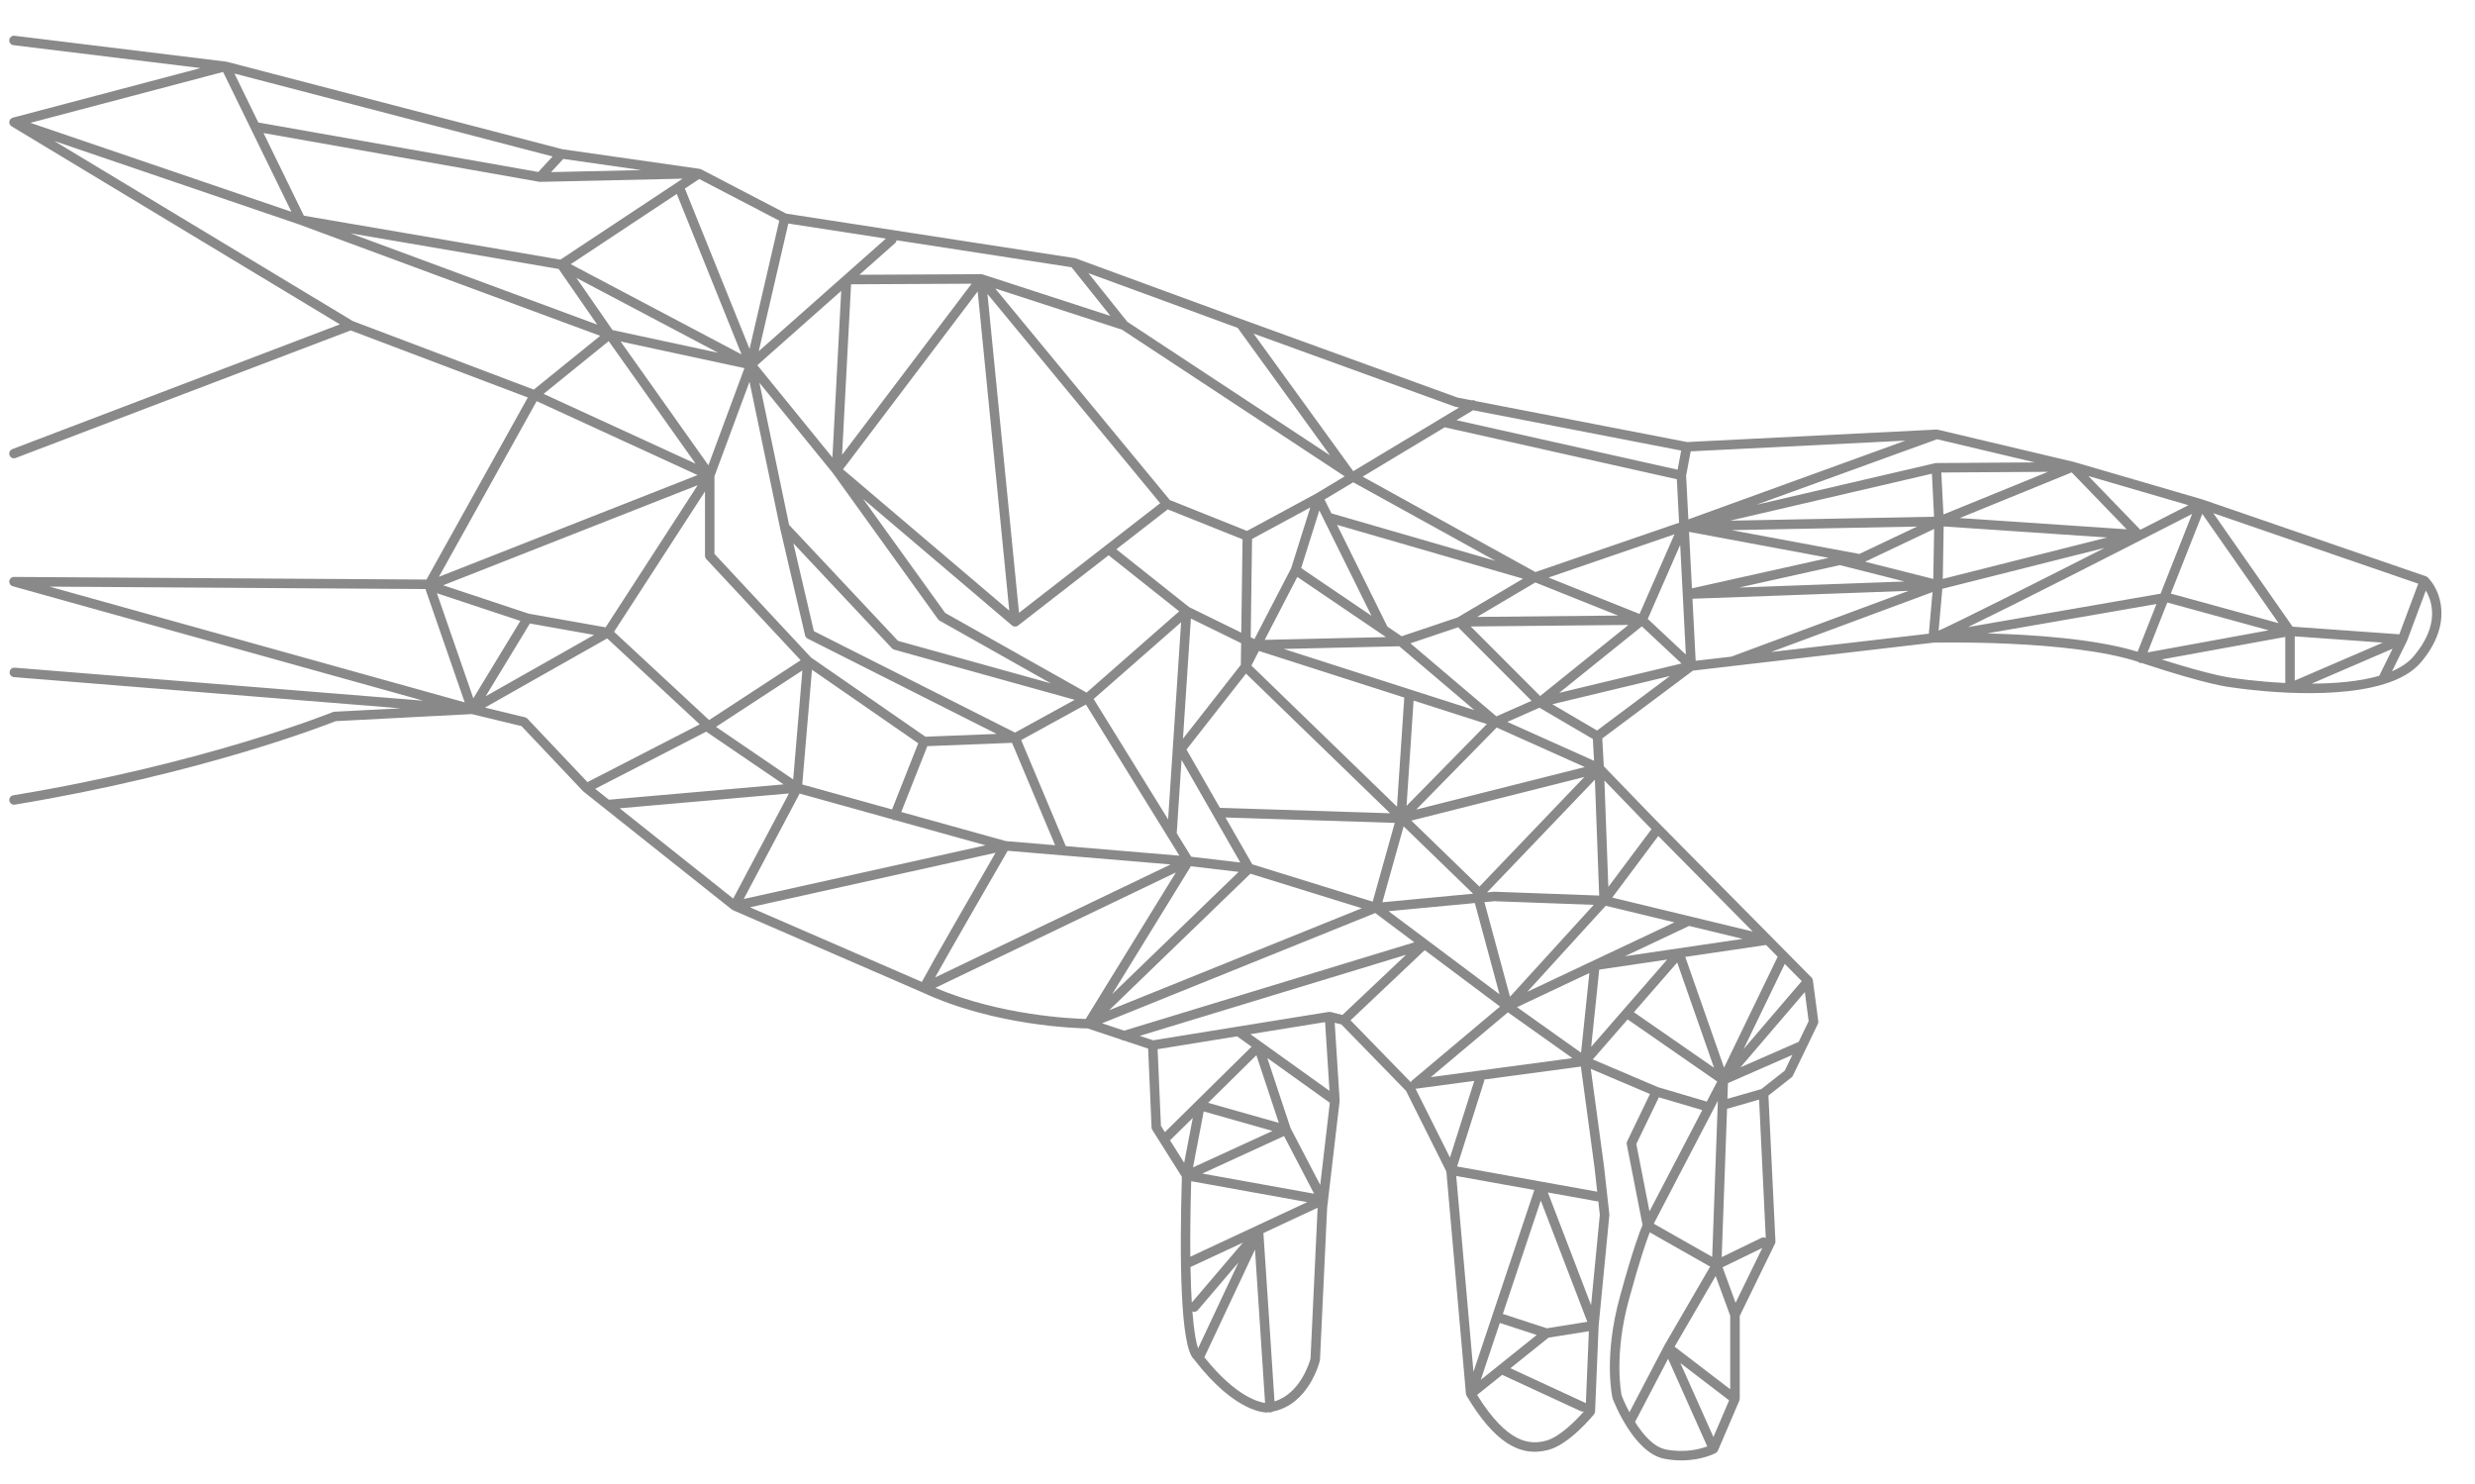 <svg version="1.1" id="Layer_1" xmlns="http://www.w3.org/2000/svg" xmlns:xlink="http://www.w3.org/1999/xlink" x="0px" y="0px"
	 viewBox="0 0 959.44 575.15" style="enable-background:new 0 0 959.44 575.15;" xml:space="preserve">
<style type="text/css">
	.st0{display:none;}
	.st1{display:inline;}
	.st2{fill:none;stroke:#4B4B4B;stroke-width:2;stroke-linecap:round;stroke-linejoin:round;stroke-miterlimit:10;}
	.st3{fill:#898989;}
</style>
<g id="Layer_2_00000118377816132445016730000014384170665266436023_" class="st0">
	<g class="st1">
		<polyline class="st2" points="632.22,262.34 644.54,241.65 608.74,219.98 615.42,206.1 644.13,240.69 636.6,200.41 615.42,206.1 
			615.89,195.51 588.55,194.43 586.53,169.91 576.74,195.14 538.71,197.77 489.56,215.47 		"/>
		<polyline class="st2" points="489.77,369.63 542.48,335.56 587.28,291.89 632.22,262.34 608.74,219.98 489.49,303.56 
			626.24,266.27 		"/>
		<polyline class="st2" points="489.56,215.47 526.2,220.17 624.17,177.82 615.89,195.51 675.21,188.04 636.6,200.41 		"/>
		<line class="st2" x1="489.63" y1="354.24" x2="587.28" y2="291.89"/>
		<polyline class="st2" points="489.56,266.29 597.44,218.85 615.42,206.1 590.67,204.55 568.34,217.2 526.2,220.17 575.08,228.82 
					"/>
		<line class="st2" x1="568.34" y1="217.2" x2="608.74" y2="219.98"/>
		<path class="st2" d="M538.71,197.77l47.81-27.86l33.88-9.79l141.93,21.08l41.41,4.14l21.84,8.28l14.31,17.69l30.87,21.46
			l30.87,14.68l4.52,7.15l28.61,43.67l15.81,28.61l6.78,13.18l-2.26,11.29c0,0-8.53,10.83-28.94-4.89c-12.28-9.46-16.59-24-16.59-24
			l-15.46-13.41l8.28,23.86l2.26,32c0,0,7.53,22.21,3.01,27.11s-16.19-4.52-16.19-4.52l-11.67-11.29l0.75,17.69
			c0,0-2.64,6.78-10.54,8.28c-7.91,1.51-20.33-24.09-20.33-24.09s-1.88-16.94-0.38-35.76L838,323.88l-1.51-14.31l-12.42-13.93
			l-1.88,42.54l10.16,13.93l5.65,10.54l1.13,13.93c0,0-1.51,11.29-11.67,13.18s-22.59-12.8-22.59-12.8h-4.45
			c-0.04,0-0.08,0.02-0.1,0.05L791.7,389l-15.44,0.75l-7.15-10.54l6.4-18.07L751.8,344.6l-73.79-36.14l-27.48-12.8l-18.31-33.32"/>
		<polyline class="st2" points="586.53,169.91 624.17,177.82 643.94,163.8 		"/>
		<polyline class="st2" points="624.17,177.82 675.21,188.04 763.3,181.4 		"/>
		<polyline class="st2" points="644.13,240.69 660.67,212.74 675.21,188.04 698.97,257.94 660.67,212.74 		"/>
		<line class="st2" x1="678.01" y1="308.45" x2="644.13" y2="240.69"/>
		<polyline class="st2" points="646.2,237.63 698.97,257.94 678.01,308.45 674.22,248.5 		"/>
		<polyline class="st2" points="678.01,308.45 755.56,329.16 755.14,346.9 		"/>
		<polyline class="st2" points="689.27,281.45 733.73,281.82 698.97,257.94 766.69,182.08 		"/>
		<polyline class="st2" points="689.27,281.45 735.14,323.8 733.73,281.82 		"/>
		<polyline class="st2" points="733.73,281.82 711,244.51 753.68,271.56 723.22,230.8 749.54,236.17 736.64,215.75 778.53,223.75 
			749.54,236.17 753.68,271.56 778.53,223.75 784.55,262.53 781.52,263.39 753.68,271.56 758.95,287 784.55,262.53 824.45,264.41 
			826.34,247.84 784.55,262.53 821.82,219.98 870.76,232.78 806.43,237.35 		"/>
		<polyline class="st2" points="723.25,230.81 675.21,188.04 736.62,215.85 		"/>
		<polyline class="st2" points="675.21,188.04 753.7,196.76 806.43,237.35 744.45,206.89 		"/>
		<line class="st2" x1="753.7" y1="196.76" x2="818.36" y2="223.65"/>
		<polyline class="st2" points="761.46,188.04 793.21,195.51 802.62,185.4 821.82,219.98 793.21,195.51 		"/>
		<polyline class="st2" points="733.73,281.82 807.14,341.96 758.95,287 		"/>
		<polyline class="st2" points="777.42,308.05 822.2,338.2 829.82,358.62 807.14,341.96 812.03,360.03 835.51,358.15 831.23,374.71 
			812.03,360.03 823.25,389.63 831.23,374.71 839.14,376.6 		"/>
		<polyline class="st2" points="755.56,329.16 812.03,360.03 755.14,346.9 		"/>
		<polyline class="st2" points="776.27,389.77 800.32,377.02 769.11,379.23 		"/>
		<polyline class="st2" points="800.42,376.97 775.51,361.16 812.03,360.03 804.88,376.97 		"/>
		<polyline class="st2" points="770.62,276.5 787.18,285.87 786.05,295.28 792.45,306.95 806.05,306.85 824.08,295.65 
			787.18,285.87 		"/>
		<line class="st2" x1="792.08" y1="318.1" x2="792.45" y2="306.95"/>
		<line class="st2" x1="806.05" y1="306.85" x2="805.72" y2="327.14"/>
		<path class="st2" d="M824.45,264.41c0,0.56-0.38,31.25-0.38,31.25l12.24-11.86l24.66,12.05L824.45,264.41l50.38,8.8l-7.65,12.47
			L824.45,264.41"/>
		<polyline class="st2" points="870.76,232.78 826.34,247.84 879.04,267.42 887.51,256.88 862.29,235.8 		"/>
		<polyline class="st2" points="904.08,254.62 887.51,256.88 925.02,298.9 879.04,267.42 874.83,273.21 907.28,305.25 
			867.18,285.68 894.1,308.83 		"/>
		<path class="st2" d="M902.38,332.93c-1.13-0.94-41.41-37.08-41.41-37.08l-6.59,19.95L902.38,332.93l-37.84-1.69l-10.16-15.44"/>
		<polyline class="st2" points="849.3,342.34 864.55,331.23 861.72,349.68 854.38,372.45 866.48,401.25 880.27,387.14 863.8,368.13 
			873.21,358.34 879.8,376.22 		"/>
		<polyline class="st2" points="864.55,331.23 873.21,358.34 861.72,350.43 		"/>
		<polyline class="st2" points="892.78,332.74 873.21,358.34 896.97,391 897.49,362.67 907.47,375.51 		"/>
		<polyline class="st2" points="873.21,358.34 897.49,362.67 892.78,332.74 		"/>
		<line class="st2" x1="849.03" y1="368.15" x2="854.38" y2="372.45"/>
		<path class="st2" d="M909.56,322.48c-0.14-1.55-2.28-17.22-2.28-17.22l17.74-6.35l8.33-1.13"/>
		<polyline class="st2" points="907.28,305.25 921.35,312.45 925.02,298.9 951.28,328.34 		"/>
		<polyline class="st2" points="951.28,328.34 921.35,312.45 913.16,317.96 955.05,351.4 930.6,341.96 913.16,317.96 909.56,322.48 
					"/>
		<line class="st2" x1="945.42" y1="325.37" x2="955.05" y2="351.4"/>
		<line class="st2" x1="588.55" y1="194.43" x2="576.74" y2="195.14"/>
	</g>
	<g class="st1">
		<path class="st2" d="M1528.64,127l-44.61,5.46l-70.78,18.45l-28.99,4.14l-18.07,9.41l-60.99,9.41l-33.88,12.42l-46.68,16.94
			l-48.56,9.41l-52.71-2.64l-28.61,6.78l-27.11,7.91l-47.06,16.19c0,0-6.78,6.78,1.51,16.56c8.28,9.79,39.15,4.89,39.15,4.89
			s4.52-0.38,19.2-5.27c14.68-4.89,43.67-4.14,43.67-4.14l51.01,5.93l19.76,14.78l-0.38,6.78l-10.92,11.29l-33.13,33.51l-1.13,8.66
			l5.27,10.92l5.27,4.14l-1.51,31.25l7.53,15.44v17.69l4.52,10.54c0,0,4.14,2.26,10.16,1.13s10.16-12.05,10.16-12.05
			s1.88-8.28-1.51-20.71c-3.39-12.42-4.89-15.44-4.89-15.44l3.39-17.32l-5.27-10.92l15.06-6.4l-3.01,22.21l-1.13,10.16l2.26,23.34
			l0.75,18.07c0,0,4.89,6.02,9.04,7.15c4.14,1.13,9.41,0.38,16.19-10.92l4.14-47.06l8.66-17.32l13.93-14.31l3.01-0.75l-1.13,17.69
			l2.64,22.59l1.51,32c0,0,2.26,9.41,10.16,10.16c0,0,6.02,0.38,14.68-10.92c0,0,3.39-0.38,2.26-38.02l6.4-10.16l0.75-17.32
			l13.55-4.52c0,0,18.45,0,34.64-7.53l39.91-17.32l31.25-24.85l13.18-13.93l10.92-2.64l28.99,1.51c0,0,26.54,10.82,67.58,17.6"/>
		<polyline class="st2" points="1528.57,260.2 1432.08,267.98 1528.64,241.07 1441.11,241.63 1418.9,201.73 1457.68,187.04 
			1528.64,214.07 		"/>
		<polyline class="st2" points="1484.03,132.45 1528.64,144.24 1457.68,187.04 		"/>
		<polyline class="st2" points="1484.03,132.45 1468.22,164.83 1528.64,144.24 		"/>
		<polyline class="st2" points="1477.68,145.21 1417.77,155.8 1413.25,150.9 		"/>
		<polyline class="st2" points="1417.77,155.8 1384.27,155.04 1413.25,174.24 1468.22,164.83 1403.09,188.93 1413.25,174.24 
			1373.35,195.33 1388.38,158.05 		"/>
		<polyline class="st2" points="1373.35,195.33 1382.01,218.67 1403.09,188.93 1373.35,195.33 		"/>
		<polyline class="st2" points="1403.09,188.93 1418.9,201.73 1382.01,218.67 1441.11,241.91 1432.08,267.98 1420.41,248.78 
			1441.11,241.91 		"/>
		<polyline class="st2" points="1432.08,267.98 1403.46,251.8 1420.41,248.78 		"/>
		<line class="st2" x1="1382.01" y1="218.67" x2="1403.46" y2="251.8"/>
		<polyline class="st2" points="1407.98,284.55 1382.38,271.37 1403.46,251.8 		"/>
		<polyline class="st2" points="1366.19,164.45 1373.35,195.33 1343.61,168.97 		"/>
		<polyline class="st2" points="1353.16,177.4 1324.78,177.25 1355.28,217.54 1353.16,177.4 		"/>
		<line class="st2" x1="1373.35" y1="195.33" x2="1355.28" y2="217.54"/>
		<polyline class="st2" points="1373.35,195.33 1366.19,229.58 1342.85,254.43 1302.44,265.67 1333.07,248.41 1355.28,217.54 
			1317.63,249.54 1324.78,177.25 1285.63,224.69 1317.63,249.54 		"/>
		<polyline class="st2" points="1297.49,234.57 1281.49,247.28 1302.44,265.67 		"/>
		<polyline class="st2" points="1382.01,218.67 1382.01,235.61 1361.3,257.82 1336.83,274.76 1317.63,274.01 1360.92,252.17 
			1366.19,229.58 		"/>
		<line class="st2" x1="1302.44" y1="265.67" x2="1317.63" y2="274.01"/>
		<polyline class="st2" points="1382.48,271.65 1361.3,257.82 1363.56,284.55 1382.48,271.65 		"/>
		<polyline class="st2" points="1403.28,288.03 1363.56,284.55 1376.74,309.4 1319.75,296.74 1363.56,284.55 		"/>
		<line class="st2" x1="1336.83" y1="274.76" x2="1342.99" y2="290.34"/>
		<path class="st2" d="M1336.83,326.71c-0.38-1.13-17.08-29.98-17.08-29.98l-38.64,3.25l21.22-34.32"/>
		<line class="st2" x1="1317.63" y1="274.01" x2="1307.65" y2="297.73"/>
		<polyline class="st2" points="1336.83,326.71 1281.11,299.98 1302.19,334.24 1268.31,301.49 1282.71,276.36 1269.07,258.95 
			1219.75,306.76 1194.52,280.41 1216.36,270.62 1236.31,253.68 1258.52,238.62 1253.72,223.37 1268.69,231.47 1285.63,224.69 		"/>
		<line class="st2" x1="1281.49" y1="247.28" x2="1284.59" y2="294.38"/>
		<polyline class="st2" points="1324.78,177.25 1294.67,187.04 1305.21,173.87 		"/>
		<polyline class="st2" points="1294.67,187.04 1247.23,218.29 1270.01,186.85 		"/>
		<polyline class="st2" points="1221.16,203.8 1253.72,223.37 1239.98,251.14 		"/>
		<polyline class="st2" points="1246.76,218.76 1208.08,240.13 1251.65,227.51 		"/>
		<polyline class="st2" points="1227.23,207.47 1177.21,218.67 1176.08,212.64 		"/>
		<line class="st2" x1="1175.14" y1="258.85" x2="1177.21" y2="218.67"/>
		<polyline class="st2" points="1176.83,229.4 1208.08,240.13 1185.49,249.16 1176.83,229.4 		"/>
		<polyline class="st2" points="1268.69,231.47 1269.07,258.95 1258.52,238.62 		"/>
		<line class="st2" x1="1281.49" y1="247.28" x2="1266.99" y2="254.38"/>
		<polyline class="st2" points="1236.31,253.68 1266.99,254.38 1216.36,270.62 1236.31,290.95 1234.57,264.93 		"/>
		<line class="st2" x1="1194.52" y1="280.41" x2="1236.31" y2="290.95"/>
		<polyline class="st2" points="1274.81,289.73 1236.31,290.95 1241.58,309.77 1268.31,301.49 		"/>
		<polyline class="st2" points="1302.19,334.24 1241.58,309.77 1213.82,330.57 1219.75,308.64 		"/>
		<polyline class="st2" points="1294.76,336.78 1231.47,317.51 1248.36,333.49 		"/>
		<line class="st2" x1="1251.37" y1="332.74" x2="1288.64" y2="338.76"/>
		<polyline class="st2" points="1286.19,358.62 1266.34,339.04 1260.51,356.61 1252.78,371.42 1281.49,366.24 1260.51,356.61 
			1278.67,351.47 1281.49,366.24 		"/>
		<line class="st2" x1="1250.24" y1="350.43" x2="1270.48" y2="335.94"/>
		<line class="st2" x1="1252.78" y1="371.42" x2="1281.63" y2="384.88"/>
		<path class="st2" d="M1263.89,415.18c0-0.56,2.45-37.27,2.45-37.27l12.52,26.64"/>
		<line class="st2" x1="1266.34" y1="378.05" x2="1279.89" y2="393.96"/>
		<polyline class="st2" points="1208.08,240.13 1223.98,249.54 1236.31,253.68 		"/>
		<polyline class="st2" points="1216.36,270.62 1207.05,266.51 1185.49,249.16 		"/>
		<polyline class="st2" points="1194.91,273.63 1207.03,266.53 1223.98,249.54 1185.49,249.16 		"/>
		<polyline class="st2" points="1185.49,249.16 1175.14,258.85 1207.05,266.51 		"/>
		<polyline class="st2" points="1194.52,280.41 1193.49,308.27 1216.64,307.42 1241.58,309.77 		"/>
		<polyline class="st2" points="1182.19,293.16 1193.49,308.27 1159.04,316.6 		"/>
		<polyline class="st2" points="1193.49,308.27 1213.82,330.57 1197.54,342.15 1233.3,346.95 1213.82,330.57 		"/>
		<polyline class="st2" points="1219.75,346.1 1225.77,365.11 1194.9,370.67 		"/>
		<polyline class="st2" points="1195.65,397.87 1206.9,368.55 1221.51,412.21 1205.63,399.47 1195.65,397.87 		"/>
		<line class="st2" x1="1198.01" y1="415" x2="1214.95" y2="407.16"/>
		<line class="st2" x1="1205.63" y1="399.47" x2="1216.01" y2="396.08"/>
		<polyline class="st2" points="1170.43,423.84 1179.94,402.57 1188.05,418.1 		"/>
		<polyline class="st2" points="1165.91,413.3 1179.94,402.57 1169.77,385.07 1165.91,395.61 		"/>
		<polyline class="st2" points="1159.89,380.27 1169.77,385.07 1168.36,346.1 1184.36,376.78 		"/>
		<line class="st2" x1="1169.77" y1="385.07" x2="1184.36" y2="376.78"/>
		<line class="st2" x1="1159.89" y1="348.93" x2="1168.5" y2="351.4"/>
		<polyline class="st2" points="1151.77,338.83 1168.36,346.1 1150.48,325.21 		"/>
		<line class="st2" x1="1155.79" y1="320.13" x2="1168.36" y2="346.1"/>
		<polyline class="st2" points="1159.04,316.6 1195.43,321.96 1197.54,342.15 		"/>
		<polyline class="st2" points="1168.36,346.1 1177.71,319.38 1197.54,342.15 		"/>
		<line class="st2" x1="1168.36" y1="346.1" x2="1188.62" y2="332.05"/>
		<line class="st2" x1="1175.98" y1="312.71" x2="1213.82" y2="330.57"/>
		<line class="st2" x1="1268.31" y1="301.49" x2="1281.11" y2="299.98"/>
		<line class="st2" x1="1176.83" y1="229.4" x2="1123.37" y2="210.01"/>
		<polyline class="st2" points="1176.45,229.4 1139.56,236.27 1122.9,228.36 1176.45,229.4 1123.47,217.07 1094.74,216.88 
			1122.9,228.36 1123.47,217.07 		"/>
		<polyline class="st2" points="1175.89,243.7 1143.79,236.55 1123.14,241.77 1175.89,243.7 		"/>
		<polyline class="st2" points="1166.38,257.82 1123.14,241.77 1124.12,252.93 		"/>
		<polyline class="st2" points="1122.9,228.36 1123.14,241.77 1081.11,231.18 1122.9,228.36 		"/>
		<line class="st2" x1="1094.76" y1="216.78" x2="1080.88" y2="231.14"/>
		<path class="st2" d="M1124.12,252.93c-1.41,0-56.47-28.24-56.47-28.24l12.8,32.38"/>
		<polyline class="st2" points="1124.12,252.93 1074.9,244.38 1048.92,251.51 1067.65,224.69 		"/>
		<polyline class="st2" points="1020.6,240.88 1025.21,253.21 1048.92,251.51 1048.92,263.48 		"/>
		<line class="st2" x1="1080.27" y1="257.23" x2="1048.92" y2="251.51"/>
		<polyline class="st2" points="1049.03,263.48 1025.21,253.21 1029.41,261.71 		"/>
		<line class="st2" x1="1171.54" y1="351.78" x2="1182.48" y2="348.55"/>
	</g>
</g>
<g id="Layer_2_copy">
	<path class="st3" d="M4.93,227.26l159.14,44.36L5.71,258.83c-1.05-0.08-1.9,0.67-1.98,1.68c-0.08,1.01,0.67,1.9,1.69,1.98
		l149.83,12.09l-25.62,1.33c-0.21,0.01-0.41,0.06-0.6,0.13c-0.48,0.2-49.52,19.98-123.89,32.26c-1,0.17-1.68,1.11-1.51,2.11
		c0.16,1,1.1,1.69,2.11,1.51c71.81-11.86,120.18-30.69,124.39-32.36l52.74-2.74l19.29,4.66l23.86,25.22c0,0,0,0,0.01,0.01
		c0.06,0.06,0.12,0.12,0.19,0.17l57.47,45.7c0.09,0.07,0.19,0.12,0.29,0.17c0.03,0.01,0.05,0.03,0.08,0.05
		c0.02,0.01,0.03,0.02,0.05,0.03l73.39,31.85c28.25,13.14,60.63,13.95,64.13,14l12.86,4.29c0.32,0.25,0.71,0.39,1.12,0.39
		c0.01,0,0.02,0,0.03,0l9.44,3.15l1.33,30.58c0.01,0.32,0.11,0.63,0.28,0.9l11.47,18.22c-0.89,30.24-0.73,65.8,4.66,70.69
		c16.27,21.15,27.98,20.67,28.46,20.65c0.22-0.02,0.41-0.08,0.63-0.1c0.15,0.04,0.3,0.09,0.47,0.09c0.01,0,0.02,0,0.03,0
		c0.37-0.01,0.7-0.15,0.98-0.34c14-2.81,18.09-19.03,18.26-19.75c0.03-0.11,0.04-0.23,0.05-0.34l2.77-58.85l4.84-41.42
		c0.01-0.11,0.02-0.22,0.01-0.33l-1.92-30.03l2.59,0.65l25.06,25.73l15.64,31.28l7.59,86.2c0.03,0.28,0.11,0.55,0.26,0.78
		c10.55,17.59,20.39,24.02,31.83,20.91c8.09-2.21,17.18-13.3,17.56-13.77c0.25-0.31,0.39-0.69,0.41-1.08l1.38-33.23l4.15-42.83
		c0.01-0.13,0.01-0.26,0-0.38l-2.08-18.7l-5.11-37.69l22.94,9.75l-8.85,18.34c-0.17,0.36-0.22,0.76-0.15,1.15l6.12,31.27
		c-0.84,1.95-3.66,9.06-8.86,28.13c-6.28,23.03-2.93,38.33-2.79,38.97c0.02,0.08,0.04,0.17,0.08,0.24
		c0.33,0.86,8.12,21.07,20.07,23.31c2.35,0.44,4.54,0.62,6.56,0.62c7.95,0,13.09-2.74,13.35-2.89c0.15-0.08,0.27-0.19,0.38-0.3
		c0.03-0.03,0.06-0.04,0.09-0.07c0.14-0.15,0.26-0.33,0.34-0.52l8.31-19.39c0.02-0.04,0.01-0.09,0.03-0.13
		c0.04-0.13,0.06-0.25,0.08-0.38c0.01-0.07,0.04-0.14,0.04-0.21v-32.12l13.66-28.01c0.14-0.28,0.2-0.59,0.18-0.89l-2.72-56.52
		l8.95-7.03c0.22-0.17,0.4-0.39,0.52-0.65l9.69-20.08c0.16-0.32,0.21-0.68,0.17-1.04l-2.1-15.9c-0.03-0.2-0.09-0.4-0.18-0.58
		c-0.01-0.02-0.03-0.04-0.04-0.06c-0.08-0.15-0.18-0.3-0.3-0.42l-60.93-61.62l-19.59-20.27l-0.6-10.79l35.16-26.29l93.33-10.85
		c0.37,0,52.74-1.25,79.22,7.44c0.33,0.3,0.76,0.49,1.23,0.49c0.07,0,0.14-0.01,0.22-0.02c25.99,8.61,34.26,9.38,34.6,9.4
		c1.76,0.28,36.88,5.69,59.29-1.23c0.02-0.01,0.04-0.01,0.05-0.02c5.91-1.83,10.95-4.52,14.23-8.4
		c12.91-15.26,7.39-28.23,2.67-32.95c-0.01-0.01-0.01-0.01-0.02-0.01c-0.18-0.17-0.39-0.32-0.64-0.41c-0.01,0-0.02,0-0.03,0
		s-0.01-0.01-0.02-0.01l-86.55-29.77l-49.94-14.57l-52.71-12.49c-0.07-0.02-0.15-0.01-0.22-0.02c-0.06-0.01-0.12-0.02-0.18-0.02
		c-0.04,0-0.08-0.01-0.12-0.01l-96.7,4.84l-81.93-15.88c-0.44-0.34-1.01-0.44-1.56-0.3l-5.47-1.06l-85.72-31.11L417,100.16
		c-0.11-0.04-0.23-0.07-0.35-0.09L304.78,82.81l-32.97-17.17c-0.02-0.01-0.04-0.01-0.06-0.02c-0.14-0.07-0.28-0.11-0.44-0.14
		c-0.03-0.01-0.06-0.02-0.09-0.03l-53.21-7.6L87.94,23.95c-0.08-0.02-0.16-0.04-0.24-0.05L5.65,13.86c-1.01-0.13-1.93,0.59-2.05,1.6
		c-0.12,1.01,0.59,1.93,1.6,2.05l72.56,8.88L4.96,45.62c-0.08,0.02-0.15,0.06-0.22,0.09c-0.06,0.03-0.12,0.05-0.18,0.08
		c-0.18,0.1-0.35,0.22-0.49,0.37c-0.01,0.01-0.01,0.01-0.02,0.02c-0.14,0.16-0.24,0.35-0.32,0.55c-0.01,0.02-0.03,0.04-0.04,0.07
		c-0.01,0.04,0,0.07-0.01,0.11c-0.02,0.07-0.05,0.14-0.07,0.22c-0.01,0.09,0,0.18,0,0.27c0,0.06-0.01,0.12,0,0.18
		c0.02,0.21,0.07,0.42,0.16,0.61c0.01,0.02,0.03,0.04,0.04,0.06c0.09,0.17,0.2,0.31,0.34,0.45c0.05,0.05,0.1,0.08,0.15,0.12
		c0.06,0.05,0.11,0.1,0.17,0.14l127.29,76.78L4.77,174.11c-0.95,0.36-1.43,1.42-1.07,2.37c0.36,0.95,1.42,1.42,2.37,1.06
		l129.87-49.45l68.67,26l-39.29,70.58L5.44,223.65c-0.01,0-0.01,0-0.01,0c-0.92,0-1.69,0.68-1.82,1.58
		C3.48,226.14,4.05,227.01,4.93,227.26z M230.72,305.79l43.05-22.16l29.99,20.44l-67.72,5.94L230.72,305.79z M240.21,313.34
		l65.63-5.75l-21.61,40.75L240.21,313.34z M427.23,396.69l105.88-42.75l15.16,11.35l-112.48,34.25L427.23,396.69z M548.74,422.06
		c0.04,0,0.08,0,0.13-0.01l22.64-3.04l-9.42,29.74L548.74,422.06z M554.65,417.56l29.9-25.13l24.99,17.76L554.65,417.56z
		 M665.93,426.73l-2.19,60.5l-22.65-12.86L665.93,426.73z M651.4,528.39l18.9,14.46l-6.09,14.21L651.4,528.39z M649.17,522.05
		l15.91-27.4l5.64,15.4v28.49L649.17,522.05z M682.84,479.85l-15.42,7.49l2.08-57.51l12.42-3.56l2.59,53.65
		C684,479.64,683.39,479.58,682.84,479.85z M698.45,380.33l-22.54,26.34l15.96-33L698.45,380.33z M679.46,361.12l-54.47-13.17
		l17.85-23.87L679.46,361.12z M657.33,256.15l-1.24-24.04l83.77-3.06l-68.74,25.51L657.33,256.15z M889.56,263.83v-17.15l34.13,2.44
		L889.56,263.83z M788.82,179.25l-38.19,0.25c-0.03,0-0.06,0-0.09,0c-0.12,0.01-0.24,0.02-0.36,0.05l-69.36,16.14l70.1-25.42
		L788.82,179.25z M651.72,174.67l-1.39,7.41l-85.71-19.19l6.41-3.86L651.72,174.67z M521.27,184.66l-11.14,6.7l-26.72,14.45
		l-29.92-11.97l-67.69-82.01l49.15,15.97L521.27,184.66z M430.48,122.48l-49.55-16.1h-0.01c-0.03-0.01-0.06-0.01-0.08-0.02
		c-0.06-0.02-0.13-0.02-0.19-0.03c-0.1-0.01-0.19-0.04-0.29-0.04l-47.22,0.23l13.83-12.25c0.34-0.3,0.53-0.71,0.58-1.14l67.84,10.47
		L430.48,122.48z M343.42,92.49l-16.2,14.35c-0.18,0.11-0.33,0.25-0.47,0.41l-32.62,28.9l11.47-49.5L343.42,92.49z M302.09,85.55
		l-11.52,49.71L265.49,73.1l5.58-3.7L302.09,85.55z M248.61,65.93l-34.98,0.79l4.72-5.11L248.61,65.93z M102.15,51.58l106.87,18.89
		c0.11,0.02,0.21,0.03,0.32,0.03c0.01,0,0.03,0,0.04,0l55.26-1.24l-47.4,31.39L117.8,83.62L102.15,51.58z M837.55,230.14
		l-74.67,12.96c18.95-9.19,54.67-27.36,86.89-43.86L837.55,230.14z M853.73,199.22l29.57,42.35l-41.78-11.47L853.73,199.22z
		 M753.47,204.08l63.35,4.28l-63.7,16.05L753.47,204.08z M752.56,183.17l41.37-0.27l-40.55,16.53L752.56,183.17z M803.1,183.13
		l21.33,22.06l-64.71-4.37L803.1,183.13z M751.51,244.49l1.44-16.24l62.93-15.86C787.67,226.73,759.91,240.68,751.51,244.49z
		 M749.44,224.43l-26.42-6.68l26.76-12.7L749.44,224.43z M671.22,205.51l71.93-1.39l-22.38,10.62L671.22,205.51z M670.65,201.84
		l78.26-18.21l0.83,16.68L670.65,201.84z M738.32,225.42l-64.12,2.34l39.01-8.69L738.32,225.42z M655.89,228.07l-1.13-21.89
		l54.12,10.08L655.89,228.07z M653.52,253.74l-14.76-13.82l12.57-28.7L653.52,253.74z M524.58,186.96l55.15,30.46L516.11,199
		l-2.65-5.36L524.58,186.96z M531.66,238.71l-27.26-18.48l7.04-22.37L531.66,238.71z M481.68,209.07l-0.5,36.18l-20.2-9.9
		l-28.23-22.42l19.92-15.47L481.68,209.07z M274.61,180.38l-34.03-48l48,10.33L274.61,180.38z M413.16,328.01l-17.3-41.12
		l25.1-13.78l31.84,51.48c0.04,0.06,0.07,0.13,0.11,0.18l4.29,6.94L413.16,328.01z M532.13,349.53l-46.67-14.46l-10.41-18.17
		l65.63,2.09L532.13,349.53z M537.28,246.97l-47.02,1.08l12.65-24.39L537.28,246.97z M429.76,215.25l27.36,21.73l-35.9,31.51
		l-54.84-30.9l-31.8-44.2l57.72,49.06c0.26,0.23,0.58,0.38,0.91,0.43l0,0l0,0l0,0h0.01c0,0,0,0,0.01,0l0,0
		c0.03,0.01,0.07,0.01,0.11,0.01c0,0,0,0,0.01,0l0,0l0,0c0.42,0.04,0.85-0.06,1.21-0.32c0.03-0.02,0.06-0.05,0.1-0.07L429.76,215.25
		z M457.86,241.22l-5.04,76.42l-28.86-46.67L457.86,241.22z M481.13,249.32l-0.12,8.41l-22.43,28.63l3.07-46.58L481.13,249.32z
		 M488.03,252.35l56.34,18.06l-2.83,42.3L485.11,258L488.03,252.35z M571.56,275.27l-73.93-23.71l44.8-1.03L571.56,275.27z
		 M576.38,280.68l-31.13,31.72l2.73-40.82L576.38,280.68z M538.87,315.26l-65.97-2.1l-12.95-22.6l23.07-29.44L538.87,315.26z
		 M480.81,334.36l-19.03-2.24l-5.62-9.1l1.87-28.43L480.81,334.36z M315.49,244.66l-7.94-34.04l38.24,40.71
		c0.23,0.25,0.52,0.42,0.85,0.51l69.97,19.45l-23.13,12.7L315.49,244.66z M294.39,148.38l28.43,34.95l40.82,56.73
		c0.16,0.22,0.36,0.4,0.59,0.53l43.15,24.32l-59.26-16.48l-42.22-44.95L294.39,148.38z M293.58,141.57l32.52-28.81l-3.41,64.59
		L293.58,141.57z M329.92,110.21l46.73-0.23l-50.22,66.34L329.92,110.21z M379,112.98l12.25,123.74l-64.45-54.78L379,112.98z
		 M382.79,113.95l66.96,81.12l-54.73,42.49L382.79,113.95z M507.94,196.72l-7.42,23.56l-14.24,27.47l-1.44-0.71l0.52-38.11
		L507.94,196.72z M590.41,224.34l-25.43,15.04l-21.63,7.26l-5.53-3.75l-19.51-39.43L590.41,224.34z M627.23,238.62l-54.64,0.53
		l22.58-13.36L627.23,238.62z M600.29,223.89l48.82-16.76L635.58,238L600.29,223.89z M631.27,242.26l-34.23,27.55l-26.89-26.95
		L631.27,242.26z M593.71,271.68l-13.62,6.01l-33.34-28.3l18.51-6.22L593.71,271.68z M580.19,282.04l34.16,15.31l-65.37,16.49
		L580.19,282.04z M614.19,301.19L573.5,343.7l-26.39-25.59L614.19,301.19z M571.05,346.45l-35.17,3.32l8.24-29.42L571.05,346.45z
		 M527.91,352.08l-97.93,39.54l54.74-52.92L527.91,352.08z M431.13,385.39l30.51-49.58l18.52,2.18L431.13,385.39z M453.79,335.11
		l-91.31,43.81c5.48-9.81,18.58-32.57,28.15-49.11L453.79,335.11z M349.38,314.77l10.1-25.52l32.84-1.29l16.7,39.7l-19.06-1.6
		L349.38,314.77z M355.96,288.14l-10.15,25.64L311,304.1l3.76-44.48L355.96,288.14z M382.05,327.68l-93.74,20.82l21.67-40.87
		l35.91,9.99c0.1,0.07,0.19,0.15,0.3,0.2c0.22,0.09,0.45,0.13,0.68,0.13c0.04,0,0.08-0.02,0.12-0.02L382.05,327.68z M307.48,302.16
		l-29.91-20.39l33.48-21.88L307.48,302.16z M276.96,214.72v-30.1l13.59-36.63l11.85,56.76c0,0.01,0.01,0.02,0.01,0.02
		c0,0.01,0,0.01,0,0.02l9.69,41.54c0.12,0.53,0.48,0.98,0.96,1.22l73.28,36.96l-27.6,1.08l-44.34-30.7L276.96,214.72z
		 M269.65,179.75l-58.93-27.06l25.25-20.44L269.65,179.75z M223.45,107.73l54.95,29.03l-40.95-8.81L223.45,107.73z M221.25,102.41
		l41.11-27.23l25.1,62.21L221.25,102.41z M231.51,125.84l-95.7-35.4l80.76,13.83L231.51,125.84z M112.97,82.1L11.78,47.62
		l74.7-19.73L112.97,82.1z M90.89,28.52l123.33,32.14l-5.55,6.01L100.15,47.49L90.89,28.52z M528.23,184.77l31.83-19.13l89.97,20.14
		l0.87,16.85l-55.7,19.13L528.23,184.77z M655.4,174.97l83.25-4.16l-84.15,30.52l-0.87-16.92L655.4,174.97z M809.57,184.53
		l38.76,11.31c-5.91,3.03-12.19,6.24-18.62,9.52L809.57,184.53z M858.01,198.94l79.43,27.33l-7.34,19.62l-41.37-2.96L858.01,198.94z
		 M879.46,244.34l-46.95,8.57l7.65-19.35L879.46,244.34z M770.31,245.54l65.65-11.39l-7.31,18.5
		C812.21,247.59,787.74,245.99,770.31,245.54z M686.52,252.76l62.63-23.24l-1.43,16.13L686.52,252.76z M651.85,257.21l-47.42,11.38
		l32.04-25.78L651.85,257.21z M596.78,274.35l20.69,12.13l0.47,8.45l-33.63-15.08L596.78,274.35z M619.93,347.17l-40.6-1.49
		c-0.08-0.01-0.16,0-0.24,0.01l-2.64,0.25l41.81-43.69L619.93,347.17z M649.09,357.56l-57.02,26.91l30.4-33.35L649.09,357.56z
		 M629.88,370.7l24.91-11.76l20.77,5.02L629.88,370.7z M689.12,370.89l-20.79,42.98l-15.03-42.92l31.31-4.62L689.12,370.89z
		 M664.45,413.93l-31.06-21.54l16.78-19.27L664.45,413.93z M616.83,405.8l3.12-29.93l26.31-3.88L616.83,405.8z M588.08,390.43
		l28.04-13.23l-3.22,30.88L588.08,390.43z M575.44,349.73l3.87-0.37l38.5,1.41l-32.46,35.62L575.44,349.73z M581.28,385.43
		l-42.98-32.2l33.46-3.16c0.01,0.06,0,0.12,0.01,0.17L581.28,385.43z M362.6,382.94l93.23-44.73L420.89,395
		C415.34,394.86,387.88,393.64,362.6,382.94z M290.74,351.72l95.19-21.14c-7.88,13.63-24.53,42.47-28.58,50.06L290.74,351.72z
		 M238.04,244.92l35.25-54.41v24.94c0,0.47,0.18,0.91,0.49,1.25l36.59,39.25l-35.48,23.18L238.04,244.92z M204.95,237.89l-33.14-11
		l98.65-38.8l-35.69,55.1L204.95,237.89z M230.3,246.13l-42.03,23.78l17.14-28.21L230.3,246.13z M183.49,270.7l-14.12-40.74
		l32.35,10.74L183.49,270.7z M208.04,155.51l62.38,28.65L170.15,223.6L208.04,155.51z M136.76,124.46L21.02,54.65L115.92,87l0,0
		l116.75,43.19l-25.75,20.84L136.76,124.46z M478.05,126.47l1.74,0.63l35.81,49.42l-78.59-51.77l-15.09-18.87L478.05,126.47z
		 M565.64,157.98l-41.07,24.69c-0.03-0.05-0.04-0.11-0.08-0.16l-38.53-53.18l77.96,28.29c0.09,0.03,0.18,0.06,0.28,0.08
		L565.64,157.98z M927.28,260.21l5.72-11.58c0.01-0.03,0.02-0.06,0.03-0.09s0.03-0.05,0.05-0.08l7.3-19.52
		c2.49,4.2,5.51,13.39-4.72,25.47C933.61,256.84,930.71,258.73,927.28,260.21z M896.11,265.01l31.38-13.53l-5.18,10.5
		C914.54,264.23,905.08,264.98,896.11,265.01z M837.96,255.65l47.93-8.74v17.86c-11.48-0.58-20.33-1.94-20.55-1.97
		C865.15,262.77,858.26,262.08,837.96,255.65z M619.11,283.18l-17.35-10.17l45.58-10.94L619.11,283.18z M638.69,319.89l1.52,1.54
		l-16.73,22.38l-1.53-41.24L638.69,319.89z M701.13,395.86l-3.86,8l-22.59,9.9l24.97-29.18L701.13,395.86z M682.78,422.19
		l-13.15,3.77l0.22-6.08l24.96-10.94l-2.95,6.11L682.78,422.19z M672.8,505.03l-5.04-13.77l15.41-7.48L672.8,505.03z M633.83,551.24
		l12.81-24.5l15.18,33.96c-2.64,1-8.47,2.62-15.92,1.22C641.08,561.01,636.89,556.1,633.83,551.24z M639.53,477.72l23.41,13.29
		l-17.76,30.59c-0.01,0.01-0.01,0.03-0.01,0.04c-0.01,0.01-0.02,0.02-0.02,0.03l-13.49,25.8c-1.71-3.2-2.78-5.84-3.02-6.44
		c-0.29-1.47-2.96-16.05,2.77-37.07C635.69,488.25,638.34,480.78,639.53,477.72z M643.07,425.37l16.82,4.97l-20.46,39.24l-5.11-26.1
		L643.07,425.37z M617.45,410.69l13.51-15.51l34.72,24.08l-4.05,7.77l-18.91-5.59L617.45,410.69z M618.11,452.49l1.05,9.47
		l-54.31-9.77l10.45-32.97c0.08-0.24,0.1-0.49,0.08-0.73l37.45-5.03L618.11,452.49z M614.3,543.71l-28.78-13.31l14.76-11.84
		l15.65-2.51l-1.17,28C614.62,543.92,614.48,543.79,614.3,543.71z M574.03,534.9l7.38-22.06l14.3,4.67L574.03,534.9z M582.58,509.35
		l14.71-43.96l18.04,47.02l-15.67,2.51L582.58,509.35z M616.78,505.93l-16.75-43.67l18.89,3.4c0.11,0.02,0.22,0.03,0.33,0.03
		c0.11,0,0.22-0.04,0.33-0.06l0.59,5.33L616.78,505.93z M572.6,540.76l9.72-7.8l30.44,14.08c0.25,0.12,0.51,0.17,0.77,0.17
		c0.17,0,0.33-0.03,0.49-0.07c-2.49,2.83-9.1,9.83-14.64,11.34C593.08,560.2,584.37,559.67,572.6,540.76z M564.51,455.87l30.27,5.44
		l-23.59,70.48L564.51,455.87z M523.54,395.53l28.76-27.2l29.19,21.86l-34.06,28.63c-0.24,0.2-0.39,0.46-0.5,0.73L523.54,395.53z
		 M515.83,392.3L515.83,392.3c-0.01,0-0.02,0-0.03,0c-0.22-0.05-0.43-0.05-0.65-0.03c-0.02,0-0.04-0.01-0.05,0L447,403.28
		l-5.17-1.72l103.23-31.43l-24.66,23.32L515.83,392.3z M450.04,436.45l-1.29-29.73l30.81-4.98l5.61,4.02l-33.6,33.12L450.04,436.45z
		 M506.76,466.01l-45.33,21.15c-0.08-7.93,0.01-17.58,0.34-29.26L506.76,466.01z M461.49,491.19l20.31-9.47L462,504.96
		C461.76,501.16,461.59,496.62,461.49,491.19z M515.38,422.87l-30.67-21.97l28.97-4.68L515.38,422.87z M515.51,427.49l-3.72,31.86
		l-11.51-22.06l-9.01-27.15L515.51,427.49z M495.74,435.28l-27.41-7.77l18.71-18.45L495.74,435.28z M497.76,440.4l11.66,22.35
		l-43.34-7.81L497.76,440.4z M462.47,452.55l4.15-21.7l26.67,7.56L462.47,452.55z M494.06,543.25c-0.67-10.76-3.53-53.67-4.3-65.25
		l21.02-9.81l-2.76,58.55C507.61,528.25,504.02,540.24,494.06,543.25z M466.88,526.15l19.62-41.75c1.4,21.07,3.42,51.55,3.91,59.45
		C488.15,543.58,479.16,541.53,466.88,526.15z M462.23,508.37c0.23,0.1,0.46,0.16,0.71,0.16c0.52,0,1.04-0.22,1.4-0.65l15.75-18.48
		l-15.65,33.29C463.8,520.87,462.89,516.89,462.23,508.37z M453.57,442.06l8.81-8.69l-3.33,17.4L453.57,442.06z M187.99,274.3
		l47.39-26.82l35.87,33.31l-43.52,22.4l-23.29-24.61c-0.24-0.26-0.56-0.44-0.91-0.52L187.99,274.3z M19.19,227.41l145.73,0.94
		l15.22,43.92L19.19,227.41z"/>
</g>
</svg>
